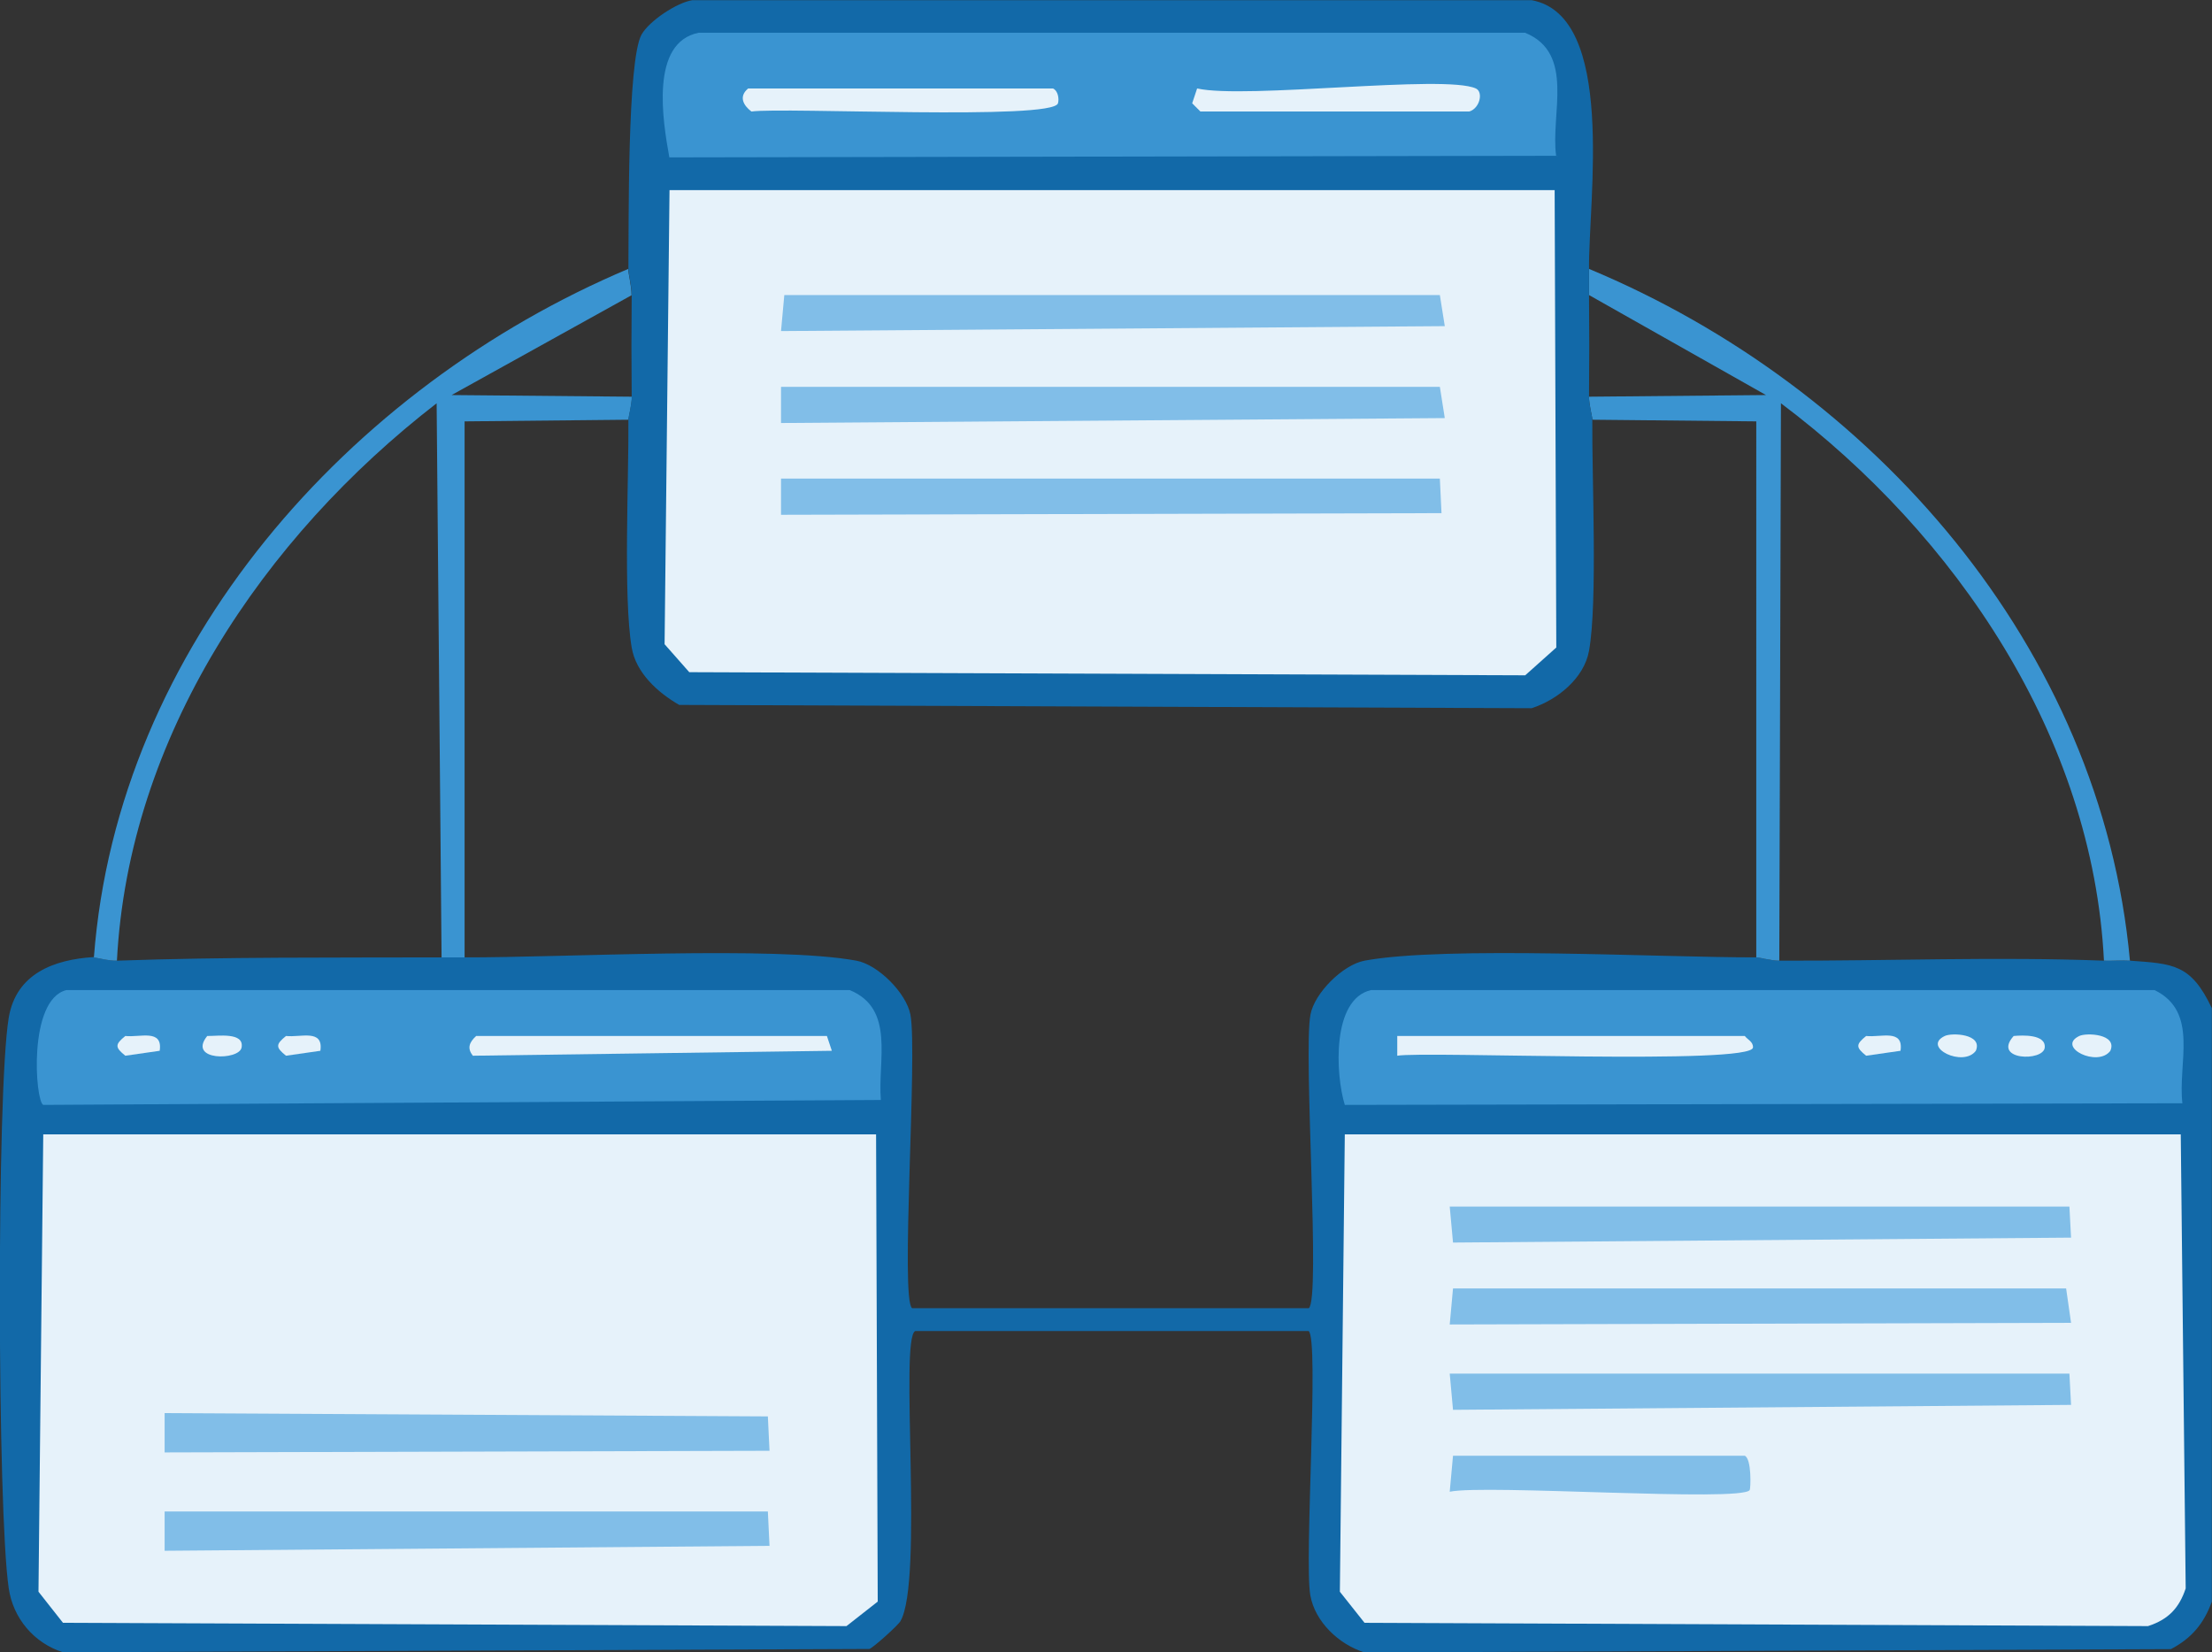 <?xml version="1.0" encoding="UTF-8"?>
<svg id="Layer_2" data-name="Layer 2" xmlns="http://www.w3.org/2000/svg" viewBox="0 0 134.5 100.47">
  <rect x="0" y="0" width="134.5" height="100.47" fill="#333333" stroke="none"/>
  <defs>
    <style>
      .cls-1 {
        fill: #81bee8;
      }

      .cls-2 {
        fill: #1269a8;
      }

      .cls-3 {
        fill: #3a94d1;
      }

      .cls-4 {
        fill: #e6f2fa;
      }
    </style>
  </defs>
  <g id="Layer_1-2" data-name="Layer 1">
    <g id="Generative_Object" data-name="Generative Object">
      <g>
        <g>
          <path class="cls-2" d="M5.72,58.21c.07,0,.91.22,1.4.2,6.52-.23,13.21-.18,19.73-.2.45,0,.94,0,1.4,0,5.84.02,18.87-.71,23.82.2,1.32.24,3.04,1.97,3.29,3.29.44,2.4-.63,17.33.1,17.84h24.12c.73-.52-.34-15.44.1-17.84.24-1.32,1.97-3.04,3.29-3.29,4.92-.91,18.01-.19,23.82-.2.24,0,.87.2,1.4.2,6.51.02,13.25-.25,19.73,0,.53.02,1.07-.04,1.59,0,2.63.19,3.71.2,4.98,2.89v36.08c-.48,1.33-1.23,2.23-2.49,2.89l-49.04.2c-1.55-.49-3.01-1.86-3.29-3.49-.37-2.17.55-15.58-.1-16.05h-23.92c-.97.43.52,15.19-.9,17.64-.15.26-1.65,1.61-1.89,1.69l-49.04.2c-1.76-.57-3.02-2.06-3.29-3.89-.69-4.66-.75-30.17,0-34.69.45-2.69,2.76-3.54,5.18-3.69Z"/>
          <g>
            <polygon class="cls-4" points="2.63 68.97 53.27 68.97 53.37 97.38 51.47 98.87 3.83 98.67 2.34 96.78 2.63 68.97"/>
            <polygon class="cls-1" points="10.01 91.9 46.69 91.9 46.79 93.99 10.01 94.29 10.01 91.9"/>
            <polygon class="cls-1" points="10.01 85.92 46.69 86.12 46.79 88.21 10.01 88.31 10.01 85.92"/>
          </g>
          <g>
            <path class="cls-4" d="M81.77,68.97h50.83l.3,27.61c-.4,1.2-1.06,1.89-2.29,2.29l-47.64-.2-1.5-1.89.3-27.81Z"/>
            <polygon class="cls-1" points="88.15 73.36 125.83 73.36 125.93 75.25 88.35 75.55 88.15 73.36"/>
            <polygon class="cls-1" points="88.35 78.34 125.63 78.34 125.93 80.43 88.15 80.53 88.35 78.34"/>
            <polygon class="cls-1" points="88.15 83.52 125.83 83.52 125.93 85.42 88.35 85.72 88.15 83.52"/>
            <path class="cls-1" d="M88.35,88.51h17.74c.43.2.36,2.01.3,2.09-.53.74-16.09-.36-18.24.1l.2-2.19Z"/>
          </g>
          <g>
            <path class="cls-3" d="M4.03,60.2h47.64c2.77,1.14,1.69,4.27,1.89,6.68l-50.93.3c-.49-.22-.94-6.39,1.4-6.98Z"/>
            <path class="cls-4" d="M28.95,62.99h21.33l.3.9-21.83.3c-.35-.45-.23-.8.2-1.2Z"/>
            <path class="cls-4" d="M17.39,62.99c.89.1,2.29-.45,2.09.9l-2.09.3c-.63-.51-.64-.68,0-1.2Z"/>
            <path class="cls-4" d="M7.62,62.99c.89.1,2.29-.45,2.09.9l-2.09.3c-.63-.51-.64-.68,0-1.2Z"/>
            <path class="cls-4" d="M12.6,62.99c.64.01,2.26-.25,2.09.7-.14.8-3.32.83-2.09-.7Z"/>
          </g>
          <g>
            <path class="cls-3" d="M83.37,60.2h47.64c2.72,1.33,1.4,4.43,1.69,6.88l-50.93.1c-.57-1.85-.8-6.43,1.59-6.98Z"/>
            <g>
              <path class="cls-4" d="M84.96,62.99h21.13c.17.22.52.35.5.7-.08,1.08-19.93.21-21.63.5v-1.2Z"/>
              <path class="cls-4" d="M113.47,62.99c.89.1,2.29-.45,2.09.9l-2.09.3c-.63-.51-.64-.68,0-1.2Z"/>
              <path class="cls-4" d="M118.25,62.99c.43-.21,2.33-.13,1.89.9-.76,1.03-3.31-.22-1.89-.9Z"/>
              <path class="cls-4" d="M126.43,62.99c.43-.21,2.33-.13,1.89.9-.76,1.03-3.31-.22-1.89-.9Z"/>
              <path class="cls-4" d="M122.44,62.99c.55-.05,1.96-.11,1.89.7-.07.87-3.22.79-1.89-.7Z"/>
            </g>
          </g>
        </g>
        <g>
          <path class="cls-3" d="M129.52,58.41c-.52-.04-1.07.02-1.59,0-.68-13.59-8.97-25.87-19.64-33.89l-.1,33.89c-.53,0-1.16-.2-1.4-.2V25.62l-9.97-.1c0-.23-.2-.86-.2-1.4l10.76-.1-10.76-6.08c0-.53,0-1.07,0-1.59,17.25,7.19,31.15,22.99,32.89,42.06Z"/>
          <path class="cls-3" d="M38.42,17.94l-10.96,6.08,10.96.1c0,.54-.2,1.16-.2,1.4l-9.97.1v32.59c-.45,0-.94,0-1.4,0l-.3-33.69c-10.54,8.15-18.73,20.27-19.44,33.89-.48.02-1.33-.2-1.4-.2,1.43-18.92,15.53-34.7,32.49-41.86,0,.3.2,1.01.2,1.59Z"/>
          <g>
            <path class="cls-2" d="M96.62,16.35c0,.53,0,1.07,0,1.59.02,2.05.02,4.12,0,6.18,0,.54.2,1.16.2,1.4-.03,3.48.33,11.12-.2,14.05-.3,1.68-1.94,2.99-3.49,3.49l-51.83-.2c-1.29-.74-2.63-1.94-2.89-3.49-.52-3.05-.17-10.32-.2-13.85,0-.23.2-.86.2-1.4-.02-2.06-.02-4.12,0-6.18,0-.58-.2-1.3-.2-1.59.03-2.59-.08-12.68.8-14.25.47-.83,2.14-1.94,3.09-2.09h51.03c5.16.95,3.45,12.17,3.49,16.35Z"/>
            <g>
              <polygon class="cls-4" points="40.71 11.56 94.53 11.56 94.63 39.37 92.74 41.06 41.91 40.87 40.41 39.17 40.71 11.56"/>
              <polygon class="cls-1" points="47.49 23.52 87.55 23.52 87.85 25.42 47.49 25.72 47.49 23.52"/>
              <polygon class="cls-1" points="47.69 17.94 87.55 17.94 87.85 19.83 47.49 20.13 47.69 17.94"/>
              <polygon class="cls-1" points="47.49 29.1 87.55 29.1 87.65 31.2 47.49 31.3 47.49 29.1"/>
            </g>
            <g>
              <path class="cls-3" d="M42.5,1.99h50.23c3.06,1.25,1.54,4.95,1.89,7.48l-53.92.1c-.41-2.25-1.18-7,1.79-7.58Z"/>
              <path class="cls-4" d="M45.49,5.38h18.54c.3.14.38.62.3.9-.3,1.05-16.64.23-18.64.5-.49-.37-.79-.91-.2-1.4Z"/>
              <path class="cls-4" d="M72.8,5.38c2.94.66,15.05-.87,16.94,0,.46.21.25,1.2-.4,1.4h-16.35l-.5-.5.3-.9Z"/>
            </g>
          </g>
        </g>
      </g>
    </g>
  </g>
</svg>
